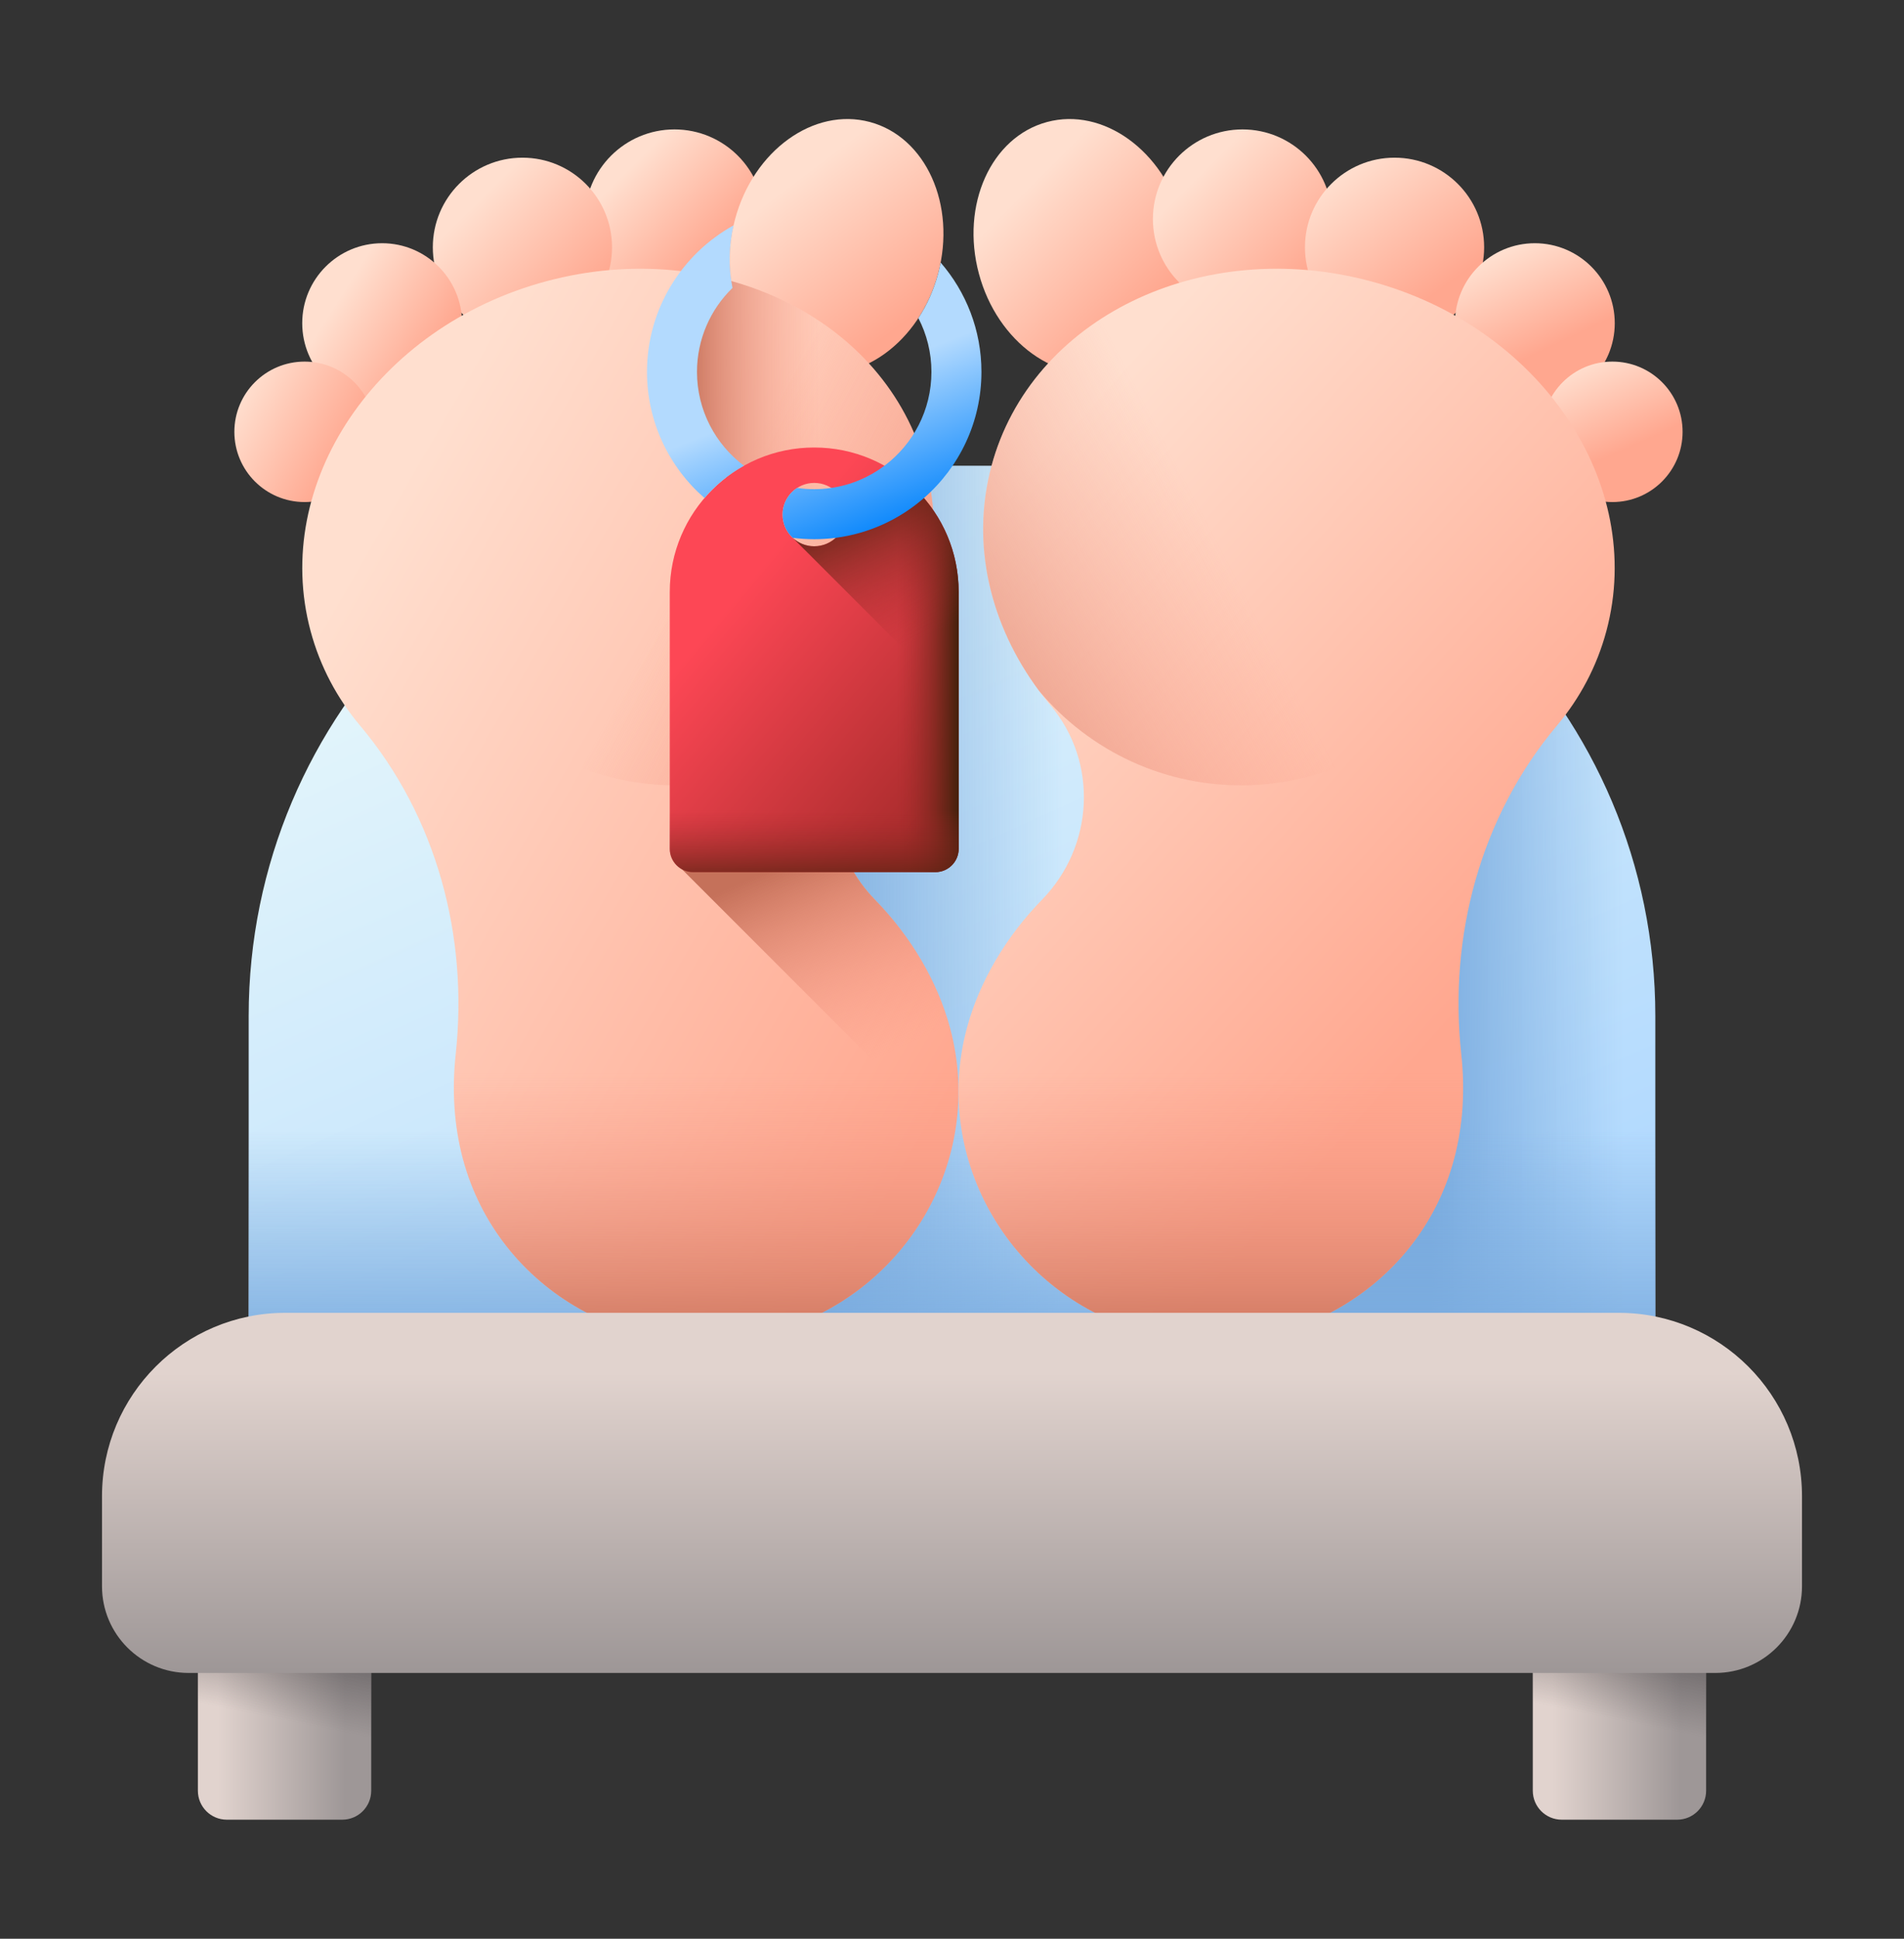 <svg width="56" height="57" viewBox="0 0 56 57" fill="none" xmlns="http://www.w3.org/2000/svg">
<rect x="0" y="0" width="56" height="57" fill="#333333" stroke="none"/>
<path d="M48.686 43.108H7.314V29.872C7.314 20.938 14.556 13.696 23.49 13.696H32.51C41.444 13.696 48.686 20.938 48.686 29.872V43.108Z" fill="url(#paint0_linear_468_1427)"/>
<path d="M32.51 13.696H23.49C22.728 13.696 21.979 13.75 21.244 13.852V43.108H48.686V29.872C48.686 20.938 41.444 13.696 32.51 13.696Z" fill="url(#paint1_linear_468_1427)"/>
<path d="M37.273 14.409V43.108H48.686V29.872C48.686 22.596 43.882 16.443 37.273 14.409Z" fill="url(#paint2_linear_468_1427)"/>
<path d="M7.314 29.873V43.108H48.686V29.873C48.686 28.276 48.454 26.735 48.023 25.278H7.977C7.546 26.735 7.314 28.276 7.314 29.873Z" fill="url(#paint3_linear_468_1427)"/>
<path d="M19.837 9.075C21.293 9.075 22.473 7.895 22.473 6.44C22.473 4.984 21.293 3.805 19.837 3.805C18.382 3.805 17.202 4.984 17.202 6.44C17.202 7.895 18.382 9.075 19.837 9.075Z" fill="url(#paint4_linear_468_1427)"/>
<path d="M15.366 9.906C16.821 9.906 18.001 8.726 18.001 7.271C18.001 5.816 16.821 4.636 15.366 4.636C13.91 4.636 12.73 5.816 12.73 7.271C12.73 8.726 13.91 9.906 15.366 9.906Z" fill="url(#paint5_linear_468_1427)"/>
<path d="M11.239 11.852C12.537 11.852 13.59 10.8 13.59 9.502C13.59 8.204 12.537 7.151 11.239 7.151C9.941 7.151 8.889 8.204 8.889 9.502C8.889 10.8 9.941 11.852 11.239 11.852Z" fill="url(#paint6_linear_468_1427)"/>
<path d="M8.959 14.761C10.099 14.761 11.024 13.837 11.024 12.696C11.024 11.556 10.099 10.631 8.959 10.631C7.818 10.631 6.893 11.556 6.893 12.696C6.893 13.837 7.818 14.761 8.959 14.761Z" fill="url(#paint7_linear_468_1427)"/>
<path d="M27.591 8.046C27.05 10.066 25.274 11.346 23.625 10.904C21.976 10.462 21.078 8.466 21.619 6.446C22.161 4.425 23.936 3.145 25.585 3.587C27.234 4.029 28.132 6.025 27.591 8.046Z" fill="url(#paint8_linear_468_1427)"/>
<path d="M27.946 30.233C27.574 28.844 26.78 27.524 25.733 26.45C24.205 24.882 24.075 22.414 25.483 20.738C27.159 18.746 27.886 16.183 27.222 13.705C26.059 9.364 21.067 6.93 16.072 8.268C11.077 9.606 7.971 14.21 9.134 18.551C9.415 19.598 9.917 20.533 10.589 21.332C12.841 24.009 13.78 27.524 13.402 31.002C13.289 32.045 13.353 33.096 13.615 34.073C14.655 37.955 18.706 40.242 22.664 39.181C26.621 38.121 28.986 34.115 27.946 30.233Z" fill="url(#paint9_linear_468_1427)"/>
<path d="M28.04 33.54C28.261 32.476 28.245 31.35 27.946 30.233C27.574 28.845 26.78 27.525 25.733 26.45C25.44 26.15 25.199 25.816 25.01 25.461H19.961L28.04 33.54Z" fill="url(#paint10_linear_468_1427)"/>
<path d="M19.611 23.085C22.105 23.169 24.346 22.073 25.819 20.313C27.253 18.388 27.839 16.01 27.222 13.705C26.544 11.175 24.565 9.293 22.044 8.428C17.238 6.779 12.146 10.246 12.134 15.326C12.134 15.399 12.135 15.472 12.137 15.545C12.239 19.619 15.539 22.948 19.611 23.085Z" fill="url(#paint11_linear_468_1427)"/>
<path d="M23.948 15.003C25.247 15.003 26.403 14.391 27.144 13.44C26.302 10.719 23.932 8.791 21.029 8.142C20.327 8.87 19.895 9.86 19.895 10.951C19.895 13.189 21.709 15.003 23.948 15.003Z" fill="url(#paint12_linear_468_1427)"/>
<path d="M13.402 31.002C13.289 32.046 13.353 33.097 13.615 34.073C14.655 37.955 18.706 40.242 22.663 39.182C26.621 38.121 28.986 34.115 27.946 30.233C27.825 29.782 27.659 29.338 27.454 28.907H13.47C13.5 29.602 13.478 30.303 13.402 31.002Z" fill="url(#paint13_linear_468_1427)"/>
<path d="M28.791 8.046C29.332 10.066 31.108 11.346 32.757 10.904C34.406 10.462 35.304 8.466 34.763 6.446C34.221 4.425 32.445 3.145 30.796 3.587C29.147 4.029 28.249 6.025 28.791 8.046Z" fill="url(#paint14_linear_468_1427)"/>
<path d="M36.544 9.075C37.999 9.075 39.179 7.895 39.179 6.44C39.179 4.984 37.999 3.805 36.544 3.805C35.089 3.805 33.909 4.984 33.909 6.44C33.909 7.895 35.089 9.075 36.544 9.075Z" fill="url(#paint15_linear_468_1427)"/>
<path d="M41.016 9.906C42.471 9.906 43.651 8.726 43.651 7.271C43.651 5.816 42.471 4.636 41.016 4.636C39.561 4.636 38.381 5.816 38.381 7.271C38.381 8.726 39.561 9.906 41.016 9.906Z" fill="url(#paint16_linear_468_1427)"/>
<path d="M45.142 11.852C46.44 11.852 47.493 10.8 47.493 9.502C47.493 8.204 46.44 7.151 45.142 7.151C43.844 7.151 42.792 8.204 42.792 9.502C42.792 10.8 43.844 11.852 45.142 11.852Z" fill="url(#paint17_linear_468_1427)"/>
<path d="M47.423 14.761C48.564 14.761 49.488 13.837 49.488 12.696C49.488 11.556 48.564 10.631 47.423 10.631C46.282 10.631 45.358 11.556 45.358 12.696C45.358 13.837 46.282 14.761 47.423 14.761Z" fill="url(#paint18_linear_468_1427)"/>
<path d="M28.436 30.233C28.808 28.844 29.602 27.524 30.649 26.45C32.177 24.882 32.307 22.414 30.898 20.738C29.223 18.746 28.496 16.183 29.16 13.705C30.323 9.364 35.315 6.93 40.31 8.268C45.304 9.606 48.41 14.21 47.247 18.551C46.967 19.598 46.464 20.533 45.793 21.332C43.541 24.009 42.601 27.524 42.979 31.002C43.093 32.045 43.029 33.096 42.767 34.073C41.727 37.955 37.675 40.242 33.718 39.181C29.761 38.121 27.396 34.115 28.436 30.233Z" fill="url(#paint19_linear_468_1427)"/>
<path d="M36.77 23.085C34.276 23.169 32.036 22.073 30.562 20.313C29.129 18.388 28.542 16.01 29.16 13.705C29.838 11.175 31.816 9.293 34.338 8.428C39.143 6.779 44.236 10.246 44.248 15.326C44.248 15.399 44.247 15.472 44.245 15.545C44.142 19.619 40.843 22.948 36.77 23.085Z" fill="url(#paint20_linear_468_1427)"/>
<path d="M42.979 31.002C43.093 32.046 43.029 33.097 42.767 34.073C41.727 37.955 37.675 40.242 33.718 39.182C29.761 38.121 27.396 34.115 28.436 30.233C28.557 29.782 28.723 29.338 28.927 28.907H42.912C42.882 29.602 42.903 30.303 42.979 31.002Z" fill="url(#paint21_linear_468_1427)"/>
<path d="M10.067 53.5H6.67C6.201 53.5 5.82 53.119 5.82 52.649V46.441H10.918V52.649C10.918 53.119 10.537 53.5 10.067 53.5Z" fill="url(#paint22_linear_468_1427)"/>
<path d="M5.82 46.441H10.918V52.128H5.82V46.441Z" fill="url(#paint23_linear_468_1427)"/>
<path d="M49.329 53.5H45.933C45.463 53.5 45.082 53.119 45.082 52.649V46.441H50.18V52.649C50.18 53.119 49.799 53.5 49.329 53.5Z" fill="url(#paint24_linear_468_1427)"/>
<path d="M45.082 46.441H50.18V52.128H45.082V46.441Z" fill="url(#paint25_linear_468_1427)"/>
<path d="M50.451 49.186H5.549C4.141 49.186 3 48.045 3 46.637V43.99C3 41.012 5.414 38.598 8.392 38.598H47.608C50.586 38.598 53 41.012 53 43.99V46.637C53 48.045 51.859 49.186 50.451 49.186Z" fill="url(#paint26_linear_468_1427)"/>
<path d="M23.948 13.157H23.947C21.601 13.157 19.699 15.059 19.699 17.405V24.954C19.699 25.334 20.007 25.641 20.385 25.641H27.51C27.888 25.641 28.196 25.334 28.196 24.954V17.405C28.196 15.059 26.294 13.157 23.948 13.157ZM23.948 16.061C23.433 16.061 23.017 15.645 23.017 15.13C23.017 14.616 23.433 14.198 23.948 14.198C24.462 14.198 24.879 14.616 24.879 15.13C24.879 15.645 24.462 16.061 23.948 16.061Z" fill="url(#paint27_linear_468_1427)"/>
<path d="M23.948 13.157H23.947C23.914 13.157 23.882 13.159 23.85 13.16V14.204C23.882 14.2 23.915 14.198 23.948 14.198C24.462 14.198 24.879 14.616 24.879 15.13C24.879 15.645 24.462 16.061 23.948 16.061C23.915 16.061 23.882 16.059 23.85 16.056V25.641H27.51C27.888 25.641 28.196 25.334 28.196 24.954V17.405C28.196 15.059 26.294 13.157 23.948 13.157Z" fill="url(#paint28_linear_468_1427)"/>
<path d="M26.43 13.959L25.516 14.873H24.843C24.866 14.955 24.879 15.041 24.879 15.13C24.879 15.645 24.462 16.061 23.948 16.061C23.703 16.061 23.482 15.966 23.316 15.812V15.813L28.196 20.694V17.405C28.196 15.986 27.5 14.73 26.43 13.959Z" fill="url(#paint29_linear_468_1427)"/>
<path d="M19.699 21.148V24.954C19.699 25.334 20.007 25.641 20.385 25.641H27.51C27.888 25.641 28.196 25.334 28.196 24.954V21.148H19.699Z" fill="url(#paint30_linear_468_1427)"/>
<path d="M27.666 7.719C27.645 7.827 27.62 7.937 27.591 8.046C27.462 8.528 27.263 8.969 27.011 9.353C27.257 9.827 27.395 10.365 27.395 10.934C27.395 12.061 26.853 13.062 26.015 13.692C25.566 14.03 25.031 14.261 24.45 14.345C24.286 14.37 24.117 14.382 23.947 14.382C23.776 14.382 23.609 14.37 23.445 14.345C23.187 14.512 23.017 14.801 23.017 15.129C23.017 15.4 23.131 15.643 23.316 15.813C23.522 15.839 23.733 15.853 23.947 15.853C24.162 15.853 24.372 15.839 24.579 15.813C25.566 15.685 26.461 15.265 27.175 14.642C28.211 13.74 28.866 12.412 28.866 10.934C28.866 9.706 28.413 8.581 27.666 7.719ZM20.5 10.934C20.5 9.967 20.9 9.091 21.544 8.465C21.427 7.891 21.43 7.263 21.574 6.627C20.058 7.466 19.029 9.082 19.029 10.934C19.029 12.412 19.684 13.74 20.72 14.642C21.046 14.262 21.439 13.939 21.88 13.693C21.042 13.062 20.5 12.061 20.5 10.934Z" fill="url(#paint31_linear_468_1427)"/>
<defs>
<linearGradient id="paint0_linear_468_1427" x1="17.798" y1="12.079" x2="31.033" y2="41.489" gradientUnits="userSpaceOnUse">
<stop stop-color="#EAF9FA"/>
<stop offset="1" stop-color="#B3DAFE"/>
</linearGradient>
<linearGradient id="paint1_linear_468_1427" x1="31.244" y1="28.402" x2="23.892" y2="28.402" gradientUnits="userSpaceOnUse">
<stop stop-color="#7BACDF" stop-opacity="0"/>
<stop offset="1" stop-color="#7BACDF"/>
</linearGradient>
<linearGradient id="paint2_linear_468_1427" x1="47.714" y1="28.759" x2="42.126" y2="28.759" gradientUnits="userSpaceOnUse">
<stop stop-color="#7BACDF" stop-opacity="0"/>
<stop offset="1" stop-color="#7BACDF"/>
</linearGradient>
<linearGradient id="paint3_linear_468_1427" x1="28" y1="33.219" x2="28" y2="40.132" gradientUnits="userSpaceOnUse">
<stop stop-color="#7BACDF" stop-opacity="0"/>
<stop offset="1" stop-color="#7BACDF"/>
</linearGradient>
<linearGradient id="paint4_linear_468_1427" x1="18.427" y1="5.03" x2="20.91" y2="7.513" gradientUnits="userSpaceOnUse">
<stop stop-color="#FFDFCF"/>
<stop offset="1" stop-color="#FFA78F"/>
</linearGradient>
<linearGradient id="paint5_linear_468_1427" x1="14.033" y1="5.938" x2="17.091" y2="8.997" gradientUnits="userSpaceOnUse">
<stop stop-color="#FFDFCF"/>
<stop offset="1" stop-color="#FFA78F"/>
</linearGradient>
<linearGradient id="paint6_linear_468_1427" x1="10.007" y1="8.719" x2="12.803" y2="10.495" gradientUnits="userSpaceOnUse">
<stop stop-color="#FFDFCF"/>
<stop offset="1" stop-color="#FFA78F"/>
</linearGradient>
<linearGradient id="paint7_linear_468_1427" x1="7.068" y1="11.65" x2="10.159" y2="13.36" gradientUnits="userSpaceOnUse">
<stop stop-color="#FFDFCF"/>
<stop offset="1" stop-color="#FFA78F"/>
</linearGradient>
<linearGradient id="paint8_linear_468_1427" x1="23.114" y1="5.533" x2="26.277" y2="9.726" gradientUnits="userSpaceOnUse">
<stop stop-color="#FFDFCF"/>
<stop offset="1" stop-color="#FFA78F"/>
</linearGradient>
<linearGradient id="paint9_linear_468_1427" x1="9.756" y1="17.708" x2="29.691" y2="29.211" gradientUnits="userSpaceOnUse">
<stop stop-color="#FFDFCF"/>
<stop offset="1" stop-color="#FFA78F"/>
</linearGradient>
<linearGradient id="paint10_linear_468_1427" x1="25.552" y1="31.212" x2="22.905" y2="25.428" gradientUnits="userSpaceOnUse">
<stop stop-color="#F89580" stop-opacity="0"/>
<stop offset="0.281" stop-color="#EF8E79" stop-opacity="0.281"/>
<stop offset="0.744" stop-color="#D67D66" stop-opacity="0.746"/>
<stop offset="0.997" stop-color="#C5715A"/>
</linearGradient>
<linearGradient id="paint11_linear_468_1427" x1="20.54" y1="15.975" x2="31.962" y2="21.955" gradientUnits="userSpaceOnUse">
<stop stop-color="#F89580" stop-opacity="0"/>
<stop offset="0.281" stop-color="#EF8E79" stop-opacity="0.281"/>
<stop offset="0.744" stop-color="#D67D66" stop-opacity="0.746"/>
<stop offset="0.997" stop-color="#C5715A"/>
</linearGradient>
<linearGradient id="paint12_linear_468_1427" x1="24.111" y1="11.572" x2="20.124" y2="11.572" gradientUnits="userSpaceOnUse">
<stop stop-color="#F89580" stop-opacity="0"/>
<stop offset="0.281" stop-color="#EF8E79" stop-opacity="0.281"/>
<stop offset="0.744" stop-color="#D67D66" stop-opacity="0.746"/>
<stop offset="0.997" stop-color="#C5715A"/>
</linearGradient>
<linearGradient id="paint13_linear_468_1427" x1="20.77" y1="31.554" x2="20.77" y2="39.989" gradientUnits="userSpaceOnUse">
<stop stop-color="#F89580" stop-opacity="0"/>
<stop offset="0.281" stop-color="#EF8E79" stop-opacity="0.281"/>
<stop offset="0.744" stop-color="#D67D66" stop-opacity="0.746"/>
<stop offset="0.997" stop-color="#C5715A"/>
</linearGradient>
<linearGradient id="paint14_linear_468_1427" x1="30.142" y1="5.611" x2="33.677" y2="9.146" gradientUnits="userSpaceOnUse">
<stop stop-color="#FFDFCF"/>
<stop offset="1" stop-color="#FFA78F"/>
</linearGradient>
<linearGradient id="paint15_linear_468_1427" x1="35.257" y1="5.153" x2="38.373" y2="8.268" gradientUnits="userSpaceOnUse">
<stop stop-color="#FFDFCF"/>
<stop offset="1" stop-color="#FFA78F"/>
</linearGradient>
<linearGradient id="paint16_linear_468_1427" x1="39.429" y1="5.096" x2="42.076" y2="8.724" gradientUnits="userSpaceOnUse">
<stop stop-color="#FFDFCF"/>
<stop offset="1" stop-color="#FFA78F"/>
</linearGradient>
<linearGradient id="paint17_linear_468_1427" x1="44.171" y1="7.45" x2="45.494" y2="10.245" gradientUnits="userSpaceOnUse">
<stop stop-color="#FFDFCF"/>
<stop offset="1" stop-color="#FFA78F"/>
</linearGradient>
<linearGradient id="paint18_linear_468_1427" x1="46.546" y1="10.712" x2="47.673" y2="13.261" gradientUnits="userSpaceOnUse">
<stop stop-color="#FFDFCF"/>
<stop offset="1" stop-color="#FFA78F"/>
</linearGradient>
<linearGradient id="paint19_linear_468_1427" x1="28.436" y1="15.824" x2="43.437" y2="29.256" gradientUnits="userSpaceOnUse">
<stop stop-color="#FFDFCF"/>
<stop offset="1" stop-color="#FFA78F"/>
</linearGradient>
<linearGradient id="paint20_linear_468_1427" x1="35.841" y1="15.975" x2="24.42" y2="21.955" gradientUnits="userSpaceOnUse">
<stop stop-color="#F89580" stop-opacity="0"/>
<stop offset="0.281" stop-color="#EF8E79" stop-opacity="0.281"/>
<stop offset="0.744" stop-color="#D67D66" stop-opacity="0.746"/>
<stop offset="0.997" stop-color="#C5715A"/>
</linearGradient>
<linearGradient id="paint21_linear_468_1427" x1="35.612" y1="31.554" x2="35.612" y2="39.989" gradientUnits="userSpaceOnUse">
<stop stop-color="#F89580" stop-opacity="0"/>
<stop offset="0.281" stop-color="#EF8E79" stop-opacity="0.281"/>
<stop offset="0.744" stop-color="#D67D66" stop-opacity="0.746"/>
<stop offset="0.997" stop-color="#C5715A"/>
</linearGradient>
<linearGradient id="paint22_linear_468_1427" x1="6.408" y1="49.971" x2="10.157" y2="49.971" gradientUnits="userSpaceOnUse">
<stop stop-color="#E1D3CE"/>
<stop offset="1" stop-color="#9E9797"/>
</linearGradient>
<linearGradient id="paint23_linear_468_1427" x1="8.117" y1="50.531" x2="9.048" y2="45.915" gradientUnits="userSpaceOnUse">
<stop stop-color="#433F43" stop-opacity="0"/>
<stop offset="0.301" stop-color="#3C393C" stop-opacity="0.301"/>
<stop offset="0.737" stop-color="#292729" stop-opacity="0.737"/>
<stop offset="1" stop-color="#1A1A1A"/>
</linearGradient>
<linearGradient id="paint24_linear_468_1427" x1="45.67" y1="49.971" x2="49.42" y2="49.971" gradientUnits="userSpaceOnUse">
<stop stop-color="#E1D3CE"/>
<stop offset="1" stop-color="#9E9797"/>
</linearGradient>
<linearGradient id="paint25_linear_468_1427" x1="47.38" y1="50.531" x2="48.31" y2="45.915" gradientUnits="userSpaceOnUse">
<stop stop-color="#433F43" stop-opacity="0"/>
<stop offset="0.301" stop-color="#3C393C" stop-opacity="0.301"/>
<stop offset="0.737" stop-color="#292729" stop-opacity="0.737"/>
<stop offset="1" stop-color="#1A1A1A"/>
</linearGradient>
<linearGradient id="paint26_linear_468_1427" x1="28" y1="40.362" x2="28" y2="49.098" gradientUnits="userSpaceOnUse">
<stop stop-color="#E1D3CE"/>
<stop offset="1" stop-color="#9E9797"/>
</linearGradient>
<linearGradient id="paint27_linear_468_1427" x1="21.209" y1="18.064" x2="27.876" y2="23.619" gradientUnits="userSpaceOnUse">
<stop stop-color="#FD4755"/>
<stop offset="1" stop-color="#A72B2B"/>
</linearGradient>
<linearGradient id="paint28_linear_468_1427" x1="26.366" y1="19.399" x2="28.199" y2="19.399" gradientUnits="userSpaceOnUse">
<stop stop-color="#A72B2B" stop-opacity="0"/>
<stop offset="1" stop-color="#42210B"/>
</linearGradient>
<linearGradient id="paint29_linear_468_1427" x1="27.018" y1="18.811" x2="24.862" y2="14.236" gradientUnits="userSpaceOnUse">
<stop stop-color="#A72B2B" stop-opacity="0"/>
<stop offset="1" stop-color="#42210B"/>
</linearGradient>
<linearGradient id="paint30_linear_468_1427" x1="23.948" y1="23.827" x2="23.948" y2="26.409" gradientUnits="userSpaceOnUse">
<stop stop-color="#A72B2B" stop-opacity="0"/>
<stop offset="1" stop-color="#42210B"/>
</linearGradient>
<linearGradient id="paint31_linear_468_1427" x1="24.154" y1="11.464" x2="25.885" y2="15.913" gradientUnits="userSpaceOnUse">
<stop stop-color="#B3DAFE"/>
<stop offset="1" stop-color="#0182FC"/>
</linearGradient>
</defs>
</svg>
